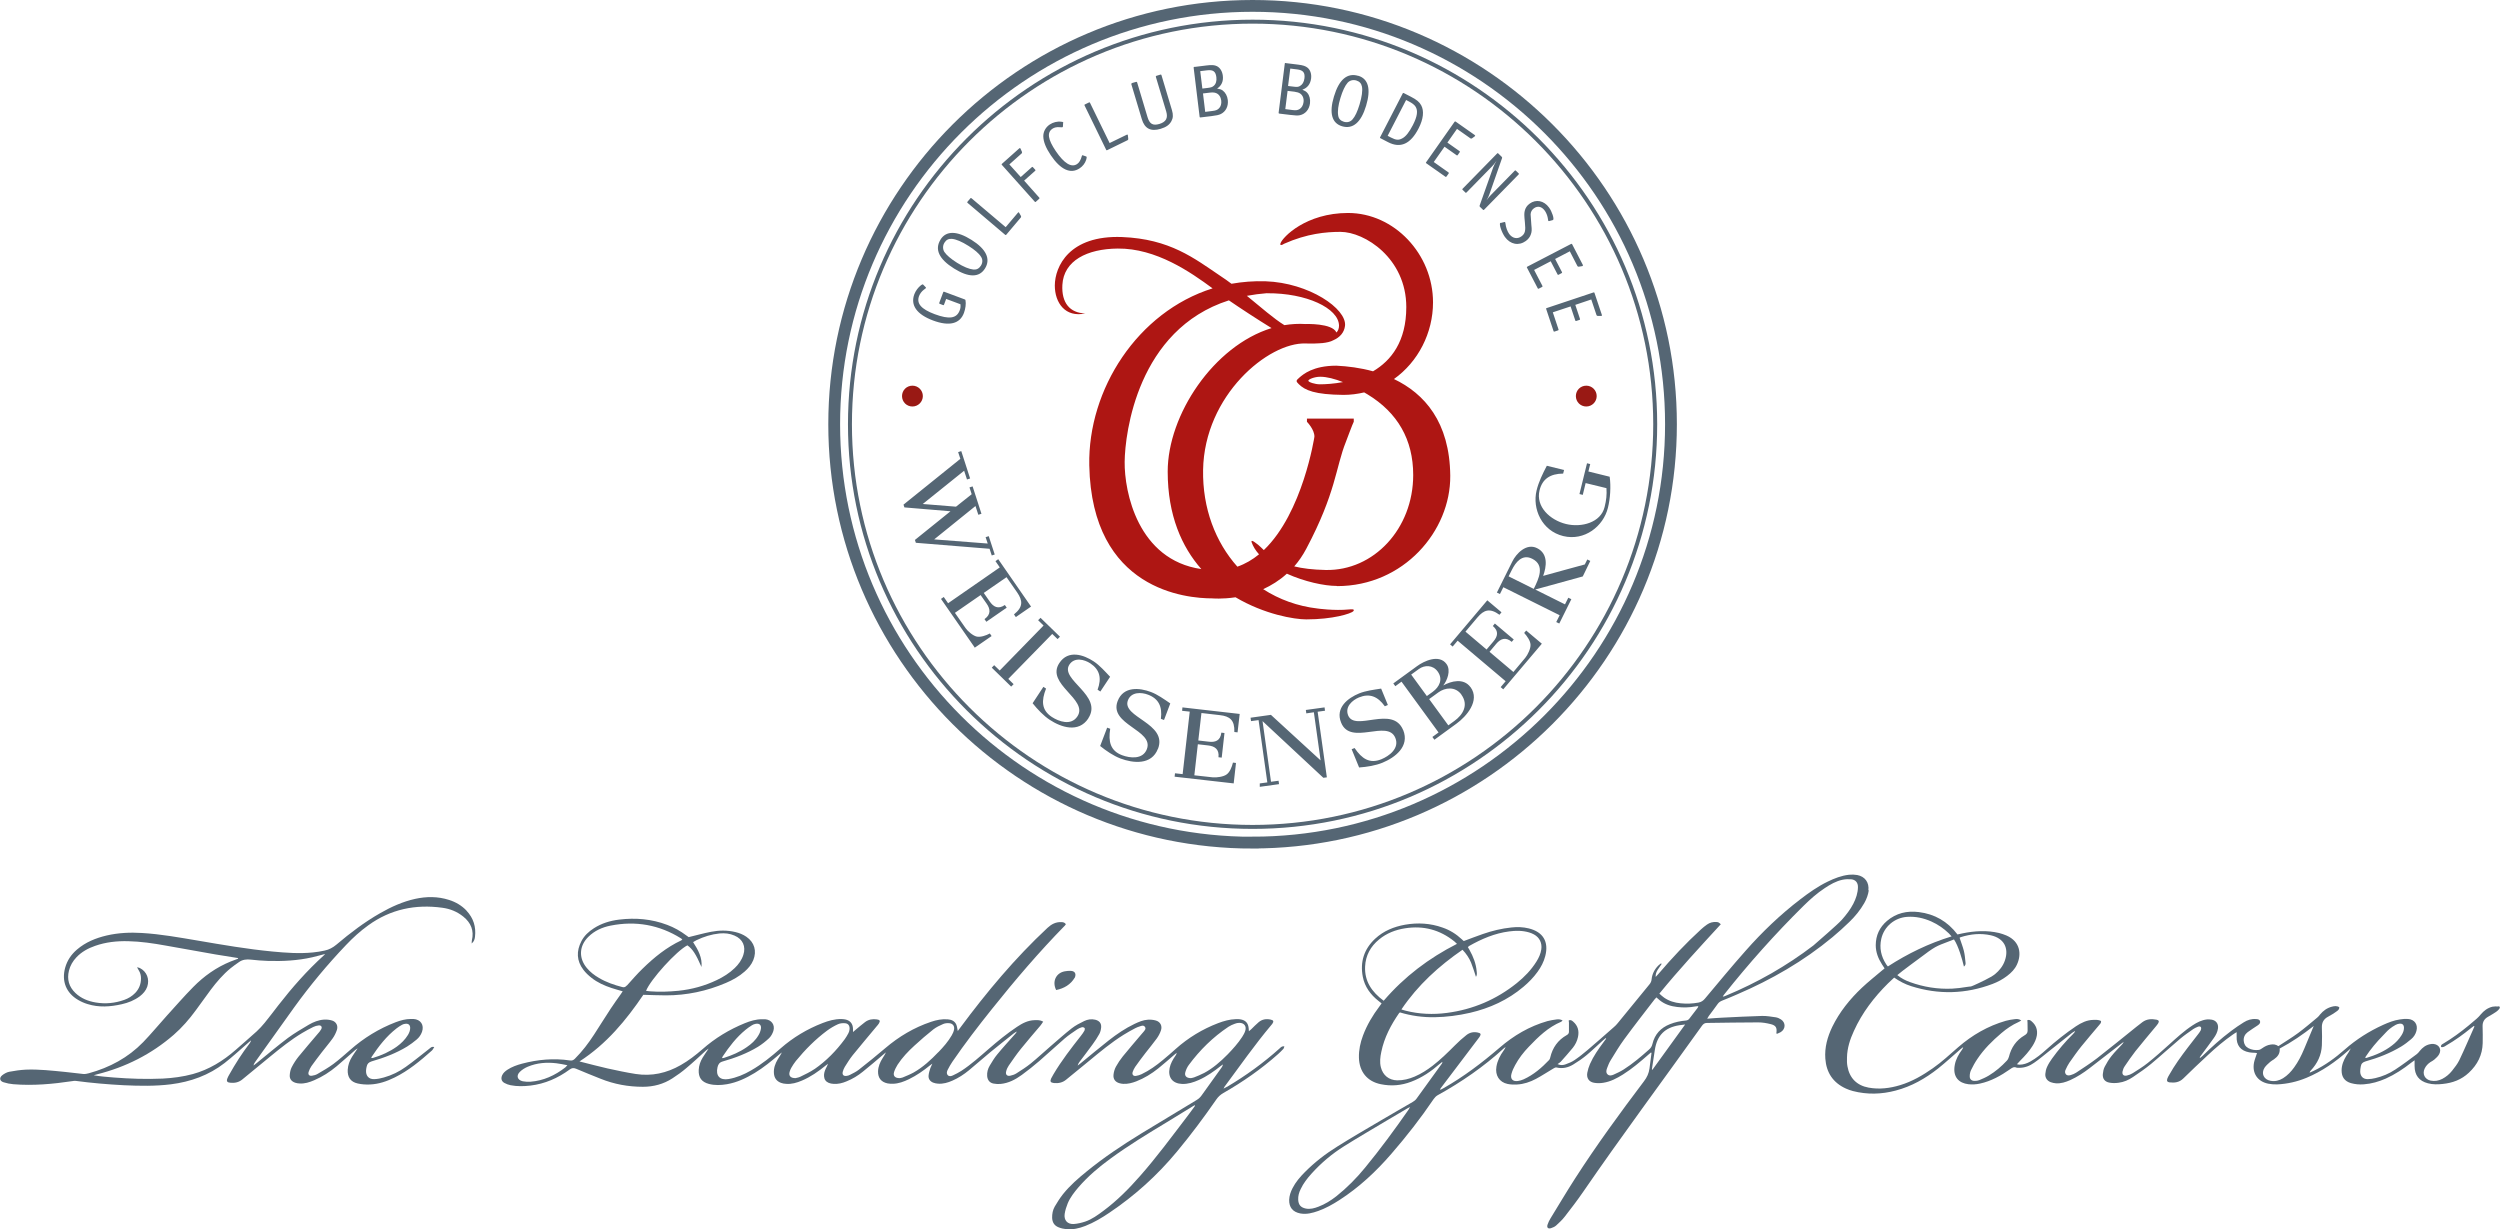 <svg xmlns="http://www.w3.org/2000/svg" id="Ebene_2" viewBox="0 0 271.28 133.36"><defs><style>.cls-1{fill:#991914;}.cls-2{fill:#556674;}.cls-3{stroke-width:.43px;}.cls-3,.cls-4{fill:none;stroke:#556674;}.cls-4{stroke-width:1.28px;}.cls-5{fill:#ae1613;}</style></defs><g id="Ebene_1-2"><g><g><path class="cls-4" d="m135.92,91.43c25.03,0,45.4-20.37,45.4-45.4S160.95.64,135.92.64s-45.4,20.36-45.4,45.4,20.36,45.4,45.4,45.4h0Z"></path><path class="cls-3" d="m135.92,89.73c24.09,0,43.69-19.6,43.69-43.69S160.01,2.35,135.92,2.35s-43.69,19.6-43.69,43.69,19.6,43.69,43.69,43.69h0Z"></path><path class="cls-1" d="m99.01,44.11c.62,0,1.13-.51,1.13-1.13s-.5-1.13-1.13-1.13-1.13.5-1.13,1.13.5,1.13,1.13,1.13h0Z"></path><path class="cls-1" d="m172.13,44.11c.62,0,1.13-.51,1.13-1.13s-.5-1.13-1.13-1.13-1.13.5-1.13,1.13.5,1.13,1.13,1.13h0Z"></path><path class="cls-2" d="m107.6,60.28l.34-.11-.65-1.99-.34.11.23.69-5.81-.45,4.48-3.62.31.95.34-.11-.96-2.97-.34.11.24.74-1.7,1.35-3.61-.29,4.49-3.61.31.95.34-.11-.96-2.97-.34.11.24.73-6.17,4.97.1.3,5,.42-3.86,3.11.1.31,8,.65.24.73h0Zm-1.84,10.01l1.84-1.27-.19-.28c-.43.23-1,.42-1.41.34-.41-.08-1-.59-1.23-.93l-1.15-1.65,2.79-1.93.65.93c.4.57.5,1.17-.23,1.68l.2.29,2.21-1.53-.2-.29c-.74.51-1.25.19-1.65-.39l-.64-.92,2.47-1.71,1.15,1.65c.62.9.67,1.58-.34,2.39l.2.29,1.65-1.14-3.56-5.14-.3.21.47.68-5.61,3.89-.47-.68-.3.21,3.69,5.32h0Zm3.97,4.21l.26-.26-.58-.57,4.77-4.88.58.56.26-.26-2.11-2.05-.26.26.59.58-4.76,4.88-.6-.58-.26.27,2.1,2.05h0Zm8.36,3.45c1.64-2.49-3.12-4.18-2.05-5.83.56-.85,1.64-.55,2.27-.14,1.04.69,1.25,1.62.79,2.86l.3.2,1.06-1.6c-.57-.6-1.13-1.24-1.78-1.67-1.09-.72-2.77-1.29-3.73.18-1.52,2.29,3.19,3.93,1.96,5.79-.68,1.03-2.01.56-2.77.06-1.14-.75-1.15-1.77-.63-3.08l-.29-.19-1.17,1.78c.54.67,1.19,1.36,1.86,1.8,1.21.8,3.13,1.46,4.19-.16h0Zm7.57,3.3c1.06-2.78-3.96-3.4-3.27-5.25.36-.95,1.48-.89,2.18-.62,1.17.44,1.57,1.31,1.4,2.62l.34.13.68-1.8c-.69-.47-1.38-.97-2.1-1.24-1.22-.46-2.98-.65-3.61.98-.99,2.57,3.96,3.14,3.17,5.22-.44,1.15-1.84.98-2.69.66-1.27-.48-1.51-1.47-1.29-2.87l-.33-.12-.76,1.99c.67.54,1.45,1.07,2.21,1.36,1.36.51,3.37.74,4.06-1.06h0Zm8.21,3.76l.25-2.22-.33-.04c-.11.47-.34,1.04-.68,1.28-.33.26-1.1.36-1.51.32l-2-.22.38-3.37,1.13.13c.69.08,1.21.4,1.11,1.28l.35.04.3-2.67-.34-.04c-.1.89-.68,1.07-1.38.98l-1.12-.13.34-2.98,2,.23c1.08.12,1.62.54,1.57,1.83l.35.04.23-2-6.21-.71-.04.37.83.09-.77,6.78-.83-.09-.04.37,6.43.73h0Zm9.91-7.88l-.05-.37-2.03.28.05.37.82-.12.73,5.22-5.39-4.94-2.21.31.05.37.82-.11.95,6.76-.82.11v.37s2.09-.29,2.09-.29l-.05-.37-.82.11-.92-6.58,6.6,6.15.38-.05-1-7.12.81-.11h0Zm8.48,2.1c-1.13-2.76-5.22.21-5.97-1.6-.38-.94.47-1.66,1.17-1.95,1.15-.47,2.04-.12,2.81.96l.33-.14-.73-1.78c-.82.13-1.66.23-2.38.52-1.21.49-2.63,1.56-1.96,3.18,1.03,2.55,5.04-.41,5.88,1.65.47,1.14-.67,1.97-1.52,2.32-1.26.51-2.11-.05-2.9-1.22l-.32.13.81,1.98c.86-.06,1.79-.21,2.54-.52,1.34-.55,2.97-1.76,2.24-3.55h0Zm7.3-4.67c-.74-1.01-2.09-.66-2.95-.18.41-.52.87-1.62.35-2.33-.79-1.09-2.43-.33-3.2.24l-2.57,1.87.22.3.67-.49,4.02,5.51-.67.49.22.3,2.4-1.75c1.06-.77,2.59-2.49,1.52-3.96h0Zm-3.56-1.7c.62.85.18,1.69-.53,2.21l-.64.46-1.7-2.33.83-.6c.63-.46,1.52-.45,2.04.26h0Zm2.57,2.51c.83,1.14.16,2.2-.75,2.86l-.66.48-2.08-2.85.99-.72c.74-.54,1.84-.68,2.51.23h0Zm8.75-5.51l-1.71-1.44-.22.26c.33.36.67.86.69,1.27.03.42-.31,1.12-.57,1.43l-1.29,1.54-2.59-2.19.73-.87c.45-.53,1-.79,1.68-.21l.22-.26-2.05-1.73-.22.27c.69.58.51,1.15.05,1.69l-.73.86-2.29-1.94,1.3-1.54c.7-.83,1.35-1.05,2.39-.29l.22-.27-1.54-1.3-4.04,4.78.28.24.54-.64,5.21,4.4-.54.64.28.24,4.18-4.94h0Zm5.25-8.99l-.33-.16-.27.54c-1.51.42-3.01.81-4.52,1.24.36-.98.58-2.4-.66-3.01-1.16-.58-2.27.6-2.69,1.46l-1.67,3.36.33.16.37-.74,6.11,3.04-.37.74.33.16,1.31-2.64-.33-.16-.36.72-3.23-1.61,5.16-1.42.82-1.69h0Zm-6.31-.24c1.43.71.7,2.2.17,3.27l-2.73-1.36.36-.71c.4-.8,1.11-1.75,2.2-1.2h0Zm6.31-10.27l-.36-.09-.82,3.34.36.09.31-1.28,2.26.55c.05.74-.02,1.32-.2,2.04-.41,1.7-2.51,2.26-4.19,1.85-1.75-.43-3.3-1.89-2.87-3.65.3-1.24,1.16-1.81,2.56-1.82l.1-.39-1.87-.46c-.45.86-.89,1.76-1.11,2.67-.49,2.01.57,4.39,2.89,4.96,2.31.56,4.36-1.06,4.85-3.07.25-1,.34-2.3.19-3.37l-2.31-.57.2-.81h0Z"></path><path class="cls-2" d="m104.22,33.03c.03.25,0,.44-.08.65-.33.88-1.13,1-2.72.41-1.47-.55-1.99-1.16-1.69-1.97.1-.26.29-.51.53-.69q.21-.15.22-.18s0-.04-.01-.06l-.27-.28s-.04-.04-.05-.05c-.04-.01-.1.01-.21.09-.32.25-.57.59-.72.97-.45,1.2.26,2.2,2.03,2.86,1.74.65,2.91.37,3.35-.82.17-.46.24-1.01.17-1.36,0-.07-.03-.09-.09-.11l-2.2-.82c-.09-.03-.11-.02-.14.07l-.41,1.1c-.03.09-.02.11.07.14l.31.12c.09.03.11.02.14-.07l.22-.59,1.56.58h0Zm-2.16-7.03c-.66,1.06-.17,2.12,1.47,3.14,1.58.99,2.73.99,3.35,0,.65-1.03.14-2.11-1.46-3.11-1.59-1-2.75-1.01-3.36-.04h0Zm.42.34c.2-.32.45-.45.82-.42.45.04,1.06.3,1.79.76.67.42,1.14.82,1.36,1.18.2.29.19.65-.01.97-.2.31-.46.45-.81.42-.47-.05-1.08-.3-1.77-.73-.68-.43-1.16-.84-1.39-1.19-.18-.3-.18-.67,0-.97h0Zm6.66-1.68l-3.7-3.13c-.07-.06-.1-.06-.16.01l-.28.33c-.06.07-.06.1.01.16l4.04,3.43c.07.06.1.06.16-.01l1.57-1.86s.04-.09.01-.15l-.19-.33s-.03-.05-.04-.06c-.03-.03-.06-.02-.12.05l-1.32,1.56h0Zm.4-6.83l1.33-1.19s.05-.09.03-.15l-.15-.34-.02-.03s0-.02-.02-.04c-.03-.03-.06-.02-.12.03l-1.85,1.65c-.07.06-.07.09,0,.16l3.53,3.95c.06.07.09.07.16,0l.32-.29c.07-.07.07-.09,0-.16l-1.62-1.82,1.18-1.05c.07-.06.07-.09,0-.16l-.21-.23c-.07-.07-.09-.07-.16,0l-1.18,1.05-1.25-1.39h0Zm5.84-4.5s0-.04-.02-.06c-.03-.04-.06-.05-.2-.06-.43-.06-.89.06-1.25.3-.45.3-.71.79-.7,1.3.02.59.28,1.24.81,2.03,1.07,1.59,2.16,2.08,3.14,1.42.33-.22.58-.54.7-.91.06-.18.07-.29.04-.34-.01-.02-.03-.04-.06-.04l-.32-.11s-.07-.02-.08-.01c-.02.01-.04.05-.05.09-.11.41-.28.71-.51.86-.62.42-1.41-.07-2.32-1.41-.86-1.28-.96-2.01-.36-2.42.21-.14.44-.19.77-.17q.31.03.33,0s.04-.05.04-.06l.02-.39h0Zm5.03,2.2l-2.12-4.35c-.04-.09-.06-.09-.15-.05l-.39.19c-.09.04-.09.06-.05.15l2.32,4.76c.04.09.06.09.15.05l2.19-1.07c.05-.03.07-.07.07-.13l-.04-.38s-.01-.06-.02-.07c-.02-.04-.05-.04-.13,0l-1.83.89h0Zm2.44-6.51c-.09.03-.1.05-.08.14l1.13,3.77c.31,1.03.97,1.37,2.04,1.05.6-.18.95-.43,1.17-.83.19-.34.21-.7.06-1.2l-1.13-3.77c-.03-.09-.05-.1-.14-.08l-.39.12c-.09.03-.1.05-.08.14l1.12,3.74c.21.71-.02,1.13-.74,1.35-.71.21-1.07,0-1.29-.74l-1.12-3.74c-.03-.09-.05-.1-.14-.08l-.42.12h0Zm6.78-1.77c-.1.01-.11.03-.1.13l.64,5.26c.01.1.03.11.12.1l1.16-.14c.57-.07.79-.12,1.03-.23.54-.27.83-.85.75-1.52-.05-.44-.26-.81-.55-1.03-.17-.12-.31-.16-.61-.21.48-.31.7-.8.62-1.4-.06-.48-.3-.86-.64-1.03-.27-.13-.55-.15-1.11-.08l-1.3.16h0Zm.61.47l.74-.09c.66-.08.93.12,1.01.74.05.42-.05.74-.28.94-.16.14-.28.18-.66.23l-.58.07-.23-1.89h0Zm.3,2.42l.75-.09c.28-.03.5-.02.67.05.31.12.51.42.56.81.04.35-.05.66-.25.85-.17.17-.34.24-.71.28l-.78.1-.24-1.99h0Zm8.99-3.3c-.1-.01-.11,0-.12.1l-.66,5.26c-.01.1,0,.11.1.13l1.16.14c.57.07.8.08,1.05.03.59-.13,1.01-.62,1.09-1.29.05-.44-.05-.85-.29-1.13-.13-.15-.26-.23-.54-.35.54-.18.87-.6.95-1.21.06-.48-.08-.91-.37-1.16-.23-.19-.49-.28-1.06-.35l-1.3-.16h0Zm.48.6l.74.09c.66.08.87.35.8.96-.05.42-.23.7-.5.85-.19.1-.31.11-.7.06l-.58-.07.24-1.89h0Zm-.3,2.42l.75.09c.28.04.49.1.64.21.27.2.4.53.35.92-.04.35-.21.62-.44.76-.2.12-.39.15-.76.1l-.78-.1.25-1.99h0Zm7.68-1.63c-1.2-.36-2.09.4-2.64,2.24-.54,1.79-.23,2.9.88,3.23,1.17.35,2.07-.42,2.61-2.23.54-1.8.25-2.92-.85-3.25h0Zm-.22.5c.36.11.55.32.62.67.08.44-.01,1.1-.26,1.93-.23.76-.48,1.31-.77,1.63-.23.27-.58.36-.94.25-.36-.11-.56-.33-.61-.67-.08-.46,0-1.12.24-1.9.23-.77.5-1.34.78-1.66.24-.26.59-.35.94-.25h0Zm2.6,6.13c-.04.09-.04.11.05.15l.81.42c1.34.69,2.44.2,3.31-1.51.51-.99.61-1.88.28-2.49-.19-.36-.5-.62-1.13-.94l-.74-.38c-.09-.04-.11-.04-.15.05l-2.43,4.71h0Zm.8-.11l2.01-3.9.29.15c.37.19.59.36.72.55.3.44.21,1.08-.28,2.03-.4.77-.76,1.23-1.14,1.43-.4.22-.68.2-1.24-.09l-.36-.19h0Zm7.54-.76l1.46,1.03s.1.03.15,0l.3-.22s.05-.04.05-.05c.02-.03,0-.06-.06-.11l-2.03-1.43c-.08-.05-.1-.05-.16.03l-3.05,4.34c-.06.08-.06.1.03.16l2.02,1.42c.08.06.1.05.16-.03l.2-.28c.06-.08.05-.1-.03-.16l-1.57-1.11,1.17-1.66,1.29.91c.08.06.1.05.16-.03l.18-.26c.06-.08.05-.1-.03-.16l-1.29-.91,1.04-1.48h0Zm4.88,3.17c.02-.06.01-.1-.03-.14l-.36-.35c-.07-.07-.09-.07-.16,0l-3.71,3.79c-.07.07-.07.09,0,.16l.26.25c.07.07.09.07.16,0l2.74-2.8c.18-.18.25-.27.5-.62-.19.32-.27.48-.36.71l-1.47,4.14c-.02.06-.01.1.03.14l.31.3c.07.07.09.07.16,0l3.71-3.79c.07-.07.07-.09,0-.16l-.26-.25c-.07-.07-.09-.07-.16,0l-2.59,2.64c-.15.16-.27.3-.45.54.15-.24.24-.43.31-.64l1.37-3.92h0Zm-.13,7.01s-.05.01-.06.02c-.16.11.15,1.03.5,1.52.59.82,1.51.99,2.27.44.26-.19.46-.44.55-.73.1-.28.11-.48.05-1.02q-.08-.92-.08-1.14c.01-.27.14-.5.36-.66.4-.29.84-.2,1.17.25.15.21.27.49.32.74q.06.35.07.38s.04.03.08.02l.38-.1s.05-.02.06-.03c.14-.1-.12-.91-.44-1.34-.55-.76-1.42-.93-2.11-.42-.27.19-.46.47-.53.79-.06.28-.06.46.02,1.24.1.92.02,1.23-.38,1.52-.44.32-.96.22-1.32-.26-.2-.28-.36-.7-.41-1.14-.02-.12-.02-.12-.04-.14-.01-.02-.04-.03-.07-.02l-.4.1h0Zm7.49,3.11l.82,1.59c.03.05.07.07.14.07l.37-.06q.06-.01.07-.02s.03-.05,0-.13l-1.14-2.2c-.04-.08-.07-.09-.15-.05l-4.7,2.44c-.09.05-.1.06-.05.15l1.14,2.19c.04.09.07.09.15.05l.31-.16c.08-.04.09-.07.05-.15l-.89-1.71,1.8-.94.73,1.4c.04.09.07.09.15.05l.28-.15c.09-.04.09-.07.05-.15l-.73-1.4,1.61-.84h0Zm2.32,5.21l.57,1.7c.02.05.06.08.12.09h.37q.06,0,.07,0s.04-.05.02-.12l-.79-2.35c-.03-.09-.05-.1-.14-.07l-5.03,1.68c-.1.03-.1.04-.07.14l.78,2.34c.03.09.05.1.14.07l.33-.11c.09-.03.1-.05.07-.14l-.61-1.83,1.93-.64.5,1.5c.03.09.05.1.14.07l.3-.1c.09-.03.1-.05.07-.14l-.5-1.5,1.72-.58h0Z"></path><path class="cls-5" d="m145.09,63.6c7.23,0,12.33-5.99,12.28-11.97-.05-5.85-2.82-8.93-6.11-10.5,2.62-1.86,4.24-5,4.24-8.32,0-5.24-4.21-9.7-9.22-9.7-4.57,0-7.1,2.62-7.33,3.29-.09.27.15.22.39.05,2.49-1.11,4.56-1.29,6.12-1.29,2.62,0,7.14,2.86,7.14,8.16,0,3.73-1.64,5.81-3.61,6.97-1.37-.38-2.74-.55-3.98-.61-2.55,0-3.61.95-4.01,1.29-.41.34-.37.41-.07.71.67.67,1.74,1.14,4.85,1.17.78,0,1.54-.1,2.25-.27.12.07.24.14.36.21,3.25,1.97,4.96,4.9,4.96,8.75,0,5.84-4.29,10.41-9.49,10.31-1.42-.03-2.53-.17-3.42-.39.48-.55.92-1.18,1.31-1.92,3.23-6.09,3.18-8.81,4.29-11.58,0,0,.78-2.09.86-2.2v-.34h-5.08v.35s.83.84.81,1.62c0,0-1.25,8.25-5.49,12.3-.22-.21-.42-.41-.61-.57-.66-.53-.76-.49-.72-.3.16.47.44.92.81,1.33-.71.58-1.49,1.04-2.35,1.34-2.38-2.67-3.79-6.33-3.72-10.5.14-8.12,7.1-13.86,11.12-13.72.12,0,.79.03,1.51-.02,0,0,.02,0,.02,0,.07,0,.13-.01.2-.02.03,0,.05,0,.08,0,.46-.05.9-.14,1.2-.31.71-.31,1.18-.83,1.27-1.56.22-1.85-3.91-4.68-8.63-4.84-1.27-.04-2.5.06-3.69.27-.38-.29-.78-.57-1.19-.84-2.86-1.93-5.49-4.02-10.68-4.23-5.74-.22-7.29,3.2-7.3,5.26,0,1.89,1.15,3.5,3.3,3.03-1.68-.05-2.58-1.16-2.48-3.09.14-2.64,2.68-3.92,6.01-3.95,4.16-.04,7.88,2.54,10.29,4.32-8.13,2.55-13.54,10.95-13.38,19.2.27,13.6,10.59,14.44,13.35,14.44,0,0,1.05.1,2.52-.12,3.14,1.86,6.37,2.4,7.68,2.4,2.87,0,4.86-.62,5.1-.89.24-.27-.3-.2-.45-.19-1.62.16-3.43-.1-3.43-.1-2.16-.25-4.16-.98-5.9-2.1.87-.4,1.76-.94,2.57-1.68,1.9.86,4.05,1.33,5.42,1.33m-1.84-21.88c-.52,0-1.25-.23-1.25-.39,0-.15.66-.43,1.29-.43.72,0,1.58.23,2.47.58-1.01.19-1.91.24-2.5.24m-5.73-9.88c4.25-.03,7.75,1.61,7.8,3.5,0,.33-.1.58-.28.76-.45-1.04-3.36-.92-3.36-.92-.77-.05-1.54,0-2.29.12-1.14-.7-2.5-1.9-4.07-3.18.7-.13,1.43-.23,2.2-.29m-15.46,18.3c.03-3.11,1.4-14.35,11.31-17.52,1.16.8,3.1,2.07,4.63,3.01-6.28,1.93-11.27,9.41-11.27,15.57,0,4.77,1.54,8.18,3.65,10.58-6.9-1-8.36-8.4-8.32-11.64"></path></g><path class="cls-2" d="m133.16,117.92c-.1.06-.21.12-.39.21.06-.11.08-.16.1-.2,1.67-2.25,3.28-4.56,5.09-6.71.03-.04.07-.08.1-.12.18-.27.14-.39-.17-.46-.48-.11-.93-.04-1.31.28-.29.24-.54.51-.81.77-.07.06-.14.12-.25.21,0-.13-.01-.21-.02-.28-.04-.59-.33-.92-.91-1.01-.16-.03-.33-.03-.5-.02-.66.02-1.29.2-1.9.43-1.7.65-3.24,1.58-4.61,2.8-.46.41-.92.82-1.4,1.21-.71.59-1.46,1.13-2.3,1.53-.19.09-.41.16-.62.19-.29.04-.44-.15-.35-.43.06-.19.16-.38.27-.55.36-.51.74-1.02,1.12-1.51.41-.53.84-1.04,1.23-1.58.19-.27.35-.57.45-.88.16-.48-.07-.92-.55-1.06-.27-.08-.58-.11-.87-.09-.52.03-.99.24-1.46.46-1,.48-1.91,1.1-2.78,1.78-1.04.82-2.05,1.66-3.07,2.5-.1.08-.21.16-.31.24.04-.16.11-.28.19-.39.48-.64.96-1.26,1.43-1.91.26-.36.52-.74.73-1.13.12-.22.18-.48.2-.73.03-.45-.21-.71-.65-.82-.42-.1-.83-.03-1.2.15-.47.23-.94.47-1.35.79-.79.62-1.53,1.29-2.29,1.94-.72.62-1.41,1.27-2.15,1.87-.48.39-1.02.73-1.55,1.07-.2.13-.44.21-.68.26-.34.07-.53-.13-.44-.47.05-.22.15-.44.28-.63.43-.62.86-1.25,1.33-1.83.68-.85,1.4-1.67,2.1-2.5.11-.13.2-.28.31-.44-.33-.19-.64-.17-.94-.16-.72.02-1.33.34-1.91.73-1.08.72-2.08,1.54-3.06,2.39-.96.83-1.9,1.68-2.97,2.38-.29.19-.6.34-.91.49-.19.09-.41.15-.57-.03-.16-.18-.09-.4,0-.58.15-.3.32-.59.5-.86,1.35-1.97,2.8-3.86,4.29-5.72,2.51-3.14,5.11-6.19,7.92-9.06.04-.04.07-.1.11-.15-.12-.19-.29-.22-.47-.23-.61-.03-1.09.22-1.52.62-3.53,3.29-6.61,6.98-9.48,10.85-.08.11-.16.22-.26.35-.06-.26-.07-.49-.16-.7-.17-.39-.53-.54-.93-.57-.63-.05-1.23.07-1.81.27-1.85.62-3.49,1.6-4.97,2.86-.93.8-1.9,1.57-2.86,2.33-.29.23-.63.39-.96.56-.12.07-.27.11-.4.12-.31.04-.47-.14-.39-.45.05-.18.12-.37.22-.53.27-.43.54-.87.86-1.27.85-1.05,1.72-2.07,2.58-3.11.09-.11.19-.21.26-.33.17-.27.11-.4-.21-.44-.46-.07-.9,0-1.28.28-.36.26-.69.57-1.04.85-.08.07-.16.14-.28.24,0-.16,0-.25,0-.34-.01-.56-.3-.92-.85-1.03-.14-.03-.28-.03-.42-.04-.71-.01-1.37.18-2.02.43-1.68.65-3.2,1.56-4.55,2.74-1.01.89-2.06,1.74-3.23,2.41-.76.44-1.56.78-2.43.93-.95.16-1.42-.35-1.2-1.29.08-.32.21-.52.57-.62,1.33-.38,2.63-.87,3.82-1.59.43-.27.84-.59,1.21-.94.21-.2.37-.5.46-.78.2-.66-.2-1.21-.89-1.27-.12-.01-.23-.01-.35,0-.65,0-1.27.19-1.86.43-1.69.69-3.23,1.62-4.6,2.83-.74.64-1.51,1.24-2.36,1.72-1.52.87-3.15,1.23-4.88.96-1.02-.16-2.04-.38-3.05-.6-.99-.22-1.96-.49-3.05-.76,2.95-1.9,5.07-4.49,6.93-7.23.86.02,1.65.06,2.45.06,2.26,0,4.43-.46,6.51-1.35.73-.31,1.43-.7,2.03-1.23.4-.35.74-.75.94-1.24.4-.99.13-1.93-.75-2.54-.36-.25-.77-.41-1.19-.51-.88-.21-1.76-.2-2.63-.03-.8.15-1.59.38-2.44.58-.05-.03-.15-.11-.25-.18-.64-.48-1.33-.87-2.08-1.15-1.69-.64-3.44-.79-5.22-.57-.98.12-1.9.4-2.74.94-.56.36-1.04.8-1.35,1.4-.56,1.08-.53,2.13.22,3.11.24.32.55.61.87.86.65.52,1.4.85,2.18,1.11.39.13.78.23,1.21.36-.07.11-.13.21-.2.3-.37.53-.75,1.04-1.1,1.58-.61.93-1.2,1.88-1.81,2.82-.61.94-1.28,1.82-2.08,2.62-.16.16-.32.22-.55.18-1.75-.26-3.48-.1-5.18.35-.56.15-1.1.34-1.59.66-.24.16-.45.34-.57.6-.15.34-.08.65.24.83.21.12.44.2.68.25.71.14,1.43.12,2.14.04,1.58-.19,2.99-.81,4.26-1.74.24-.18.44-.2.7-.09.89.37,1.77.74,2.67,1.09,1.47.59,3,.87,4.58.87,1.16,0,2.24-.29,3.21-.92.53-.34,1.04-.71,1.52-1.12.73-.61,1.42-1.26,2.12-1.9.07-.06.15-.11.29-.21-.25.38-.46.67-.65.98-.25.41-.41.86-.43,1.34-.04.82.31,1.31,1.11,1.52.65.17,1.3.14,1.95.03,1.09-.19,2.07-.65,3.01-1.22.96-.58,1.82-1.29,2.67-2.01.09-.08.19-.15.28-.22-.13.28-.3.51-.45.76-.27.46-.45.95-.41,1.49.03.51.28.87.76,1.05.18.07.37.1.56.11.6.05,1.17-.12,1.71-.35.95-.4,1.79-.99,2.59-1.64.08-.07.17-.12.25-.19-.06.19-.15.34-.23.5-.13.27-.22.55-.2.85.02.34.19.59.5.72.16.07.35.1.52.11.5.04.97-.08,1.42-.27.65-.26,1.24-.62,1.78-1.06.75-.6,1.48-1.23,2.21-1.85.09-.08.19-.16.28-.24-.09.23-.23.42-.35.62-.28.44-.48.91-.5,1.43-.02.72.33,1.17,1.03,1.32.19.04.38.04.57.04.63-.01,1.2-.23,1.76-.5.82-.4,1.57-.92,2.28-1.5.08-.07.17-.12.25-.18-.06.18-.16.32-.21.47-.09.28-.18.56-.2.85-.02.35.18.61.51.74.16.06.35.1.52.11.55.04,1.07-.11,1.56-.33.65-.28,1.24-.67,1.79-1.12.77-.64,1.52-1.3,2.29-1.94.85-.7,1.72-1.38,2.58-2.07.1-.08.22-.14.33-.2-.08.17-.2.29-.31.41-.61.69-1.24,1.37-1.82,2.08-.31.37-.56.8-.81,1.21-.21.35-.31.73-.28,1.14.04.43.27.73.69.81.25.05.51.06.76.04.87-.08,1.62-.48,2.31-.98.65-.47,1.28-.98,1.9-1.51.93-.8,1.83-1.65,2.76-2.45.42-.36.88-.66,1.33-.97.16-.11.34-.19.52-.24.09-.03.23.01.3.08.04.04.03.2-.01.28-.11.2-.25.39-.39.57-1.05,1.34-2.1,2.69-2.97,4.16-.09.15-.18.31-.26.47-.14.31-.06.45.29.49.5.05.96-.04,1.36-.38.82-.68,1.65-1.35,2.47-2.02,1.21-1,2.41-2,3.74-2.83.41-.26.84-.49,1.27-.72.16-.08.33-.15.5-.2.19-.07.42-.15.56.07.13.2-.03.36-.15.51-.08.1-.17.19-.25.29-.67.79-1.35,1.58-2.01,2.39-.28.35-.53.72-.75,1.12-.14.26-.23.57-.26.87-.05.47.19.79.64.92.13.04.27.06.41.07.5.03.97-.1,1.42-.27.87-.34,1.65-.82,2.38-1.4.59-.47,1.15-.98,1.73-1.47.09-.08.19-.16.28-.23-.02.14-.08.24-.15.34-.28.4-.52.83-.62,1.31-.21,1.02.32,1.69,1.35,1.73.65.02,1.24-.17,1.82-.43.87-.39,1.65-.94,2.39-1.53.07-.06.15-.11.23-.16-.03.14-.09.25-.16.35-.71,1-1.43,2-2.15,3-.15.22-.33.38-.56.52-2.01,1.21-4.02,2.42-6.02,3.64-2.03,1.25-4.02,2.57-5.87,4.08-.94.76-1.85,1.55-2.61,2.5-.33.42-.62.88-.89,1.34-.21.37-.29.79-.28,1.22.02.49.24.84.68,1.02.27.11.56.18.85.21.72.07,1.4-.09,2.07-.35.94-.37,1.79-.88,2.62-1.44,2.75-1.85,5.19-4.05,7.31-6.61,1.52-1.83,2.94-3.73,4.29-5.68.2-.29.44-.51.75-.69,2.12-1.21,4.12-2.6,5.95-4.23.2-.18.39-.37.58-.57.05-.06.07-.16.1-.27-.27-.04-.39.11-.52.23-1.76,1.58-3.67,2.96-5.71,4.17h0Zm-3.48,2.07c-.3.41-.6.83-.91,1.23-1.65,2.16-3.26,4.35-5.06,6.39-1.21,1.38-2.5,2.68-3.98,3.78-.62.46-1.24.92-1.98,1.17-.4.13-.82.23-1.23.26-.69.04-1.09-.41-.99-1.1.06-.39.18-.77.33-1.14.27-.65.71-1.21,1.17-1.75,1.03-1.19,2.22-2.2,3.49-3.12,1.95-1.43,4.03-2.69,6.1-3.94.94-.57,1.88-1.15,2.82-1.73.06-.04.13-.07.19-.11.02.02.03.04.05.06h0Zm-68.11-4.4c-.11.12-.17.19-.23.24-1.12.87-2.36,1.44-3.78,1.55-.28.02-.57,0-.84-.05-.58-.13-.73-.61-.31-1.02.24-.24.55-.43.86-.56,1-.42,2.06-.5,3.13-.37.37.04.74.13,1.17.21h0Zm8.53-8.06c.47-1.23,3.34-4.38,4.49-4.95.57.4.93.97,1.53,2.35.1-1.01-.36-1.85-.91-2.7.13-.08.25-.15.37-.21.79-.38,1.62-.64,2.5-.73.56-.05,1.1,0,1.62.23.9.38,1.26,1.18.96,2.1-.18.56-.52,1.03-.94,1.43-.57.55-1.23.96-1.94,1.3-1.32.63-2.71,1.01-4.16,1.16-1.02.1-2.05.14-3.07.06-.15-.01-.3-.03-.46-.05h0Zm-2.08-.6c-.14.16-.27.24-.49.18-.88-.23-1.74-.52-2.53-.99-.5-.29-.96-.64-1.33-1.09-.9-1.09-.82-2.4.18-3.38.67-.66,1.5-1.03,2.41-1.21,2.72-.54,5.27-.09,7.63,1.38.04.03.08.06.15.12-.06.05-.08.08-.11.1-1.6.75-2.95,1.85-4.2,3.07-.6.58-1.14,1.21-1.7,1.83h0Zm10.32,7.89c.04-.09.06-.14.08-.18.71-1.07,1.49-2.08,2.49-2.9.22-.18.45-.34.69-.49.12-.07.25-.13.39-.15.4-.08.64.12.58.52-.04.26-.14.52-.28.74-.31.53-.76.93-1.26,1.27-.76.53-1.61.89-2.49,1.17-.05.01-.1.01-.21.02h0Zm10.05,1.18c-.48.33-1.02.58-1.55.84-.19.09-.41.12-.52.15-.54,0-.75-.25-.64-.67.04-.16.11-.32.19-.46.15-.25.31-.51.49-.73.5-.61,1.03-1.2,1.59-1.75.56-.55,1.16-1.07,1.79-1.54.37-.27.77-.51,1.19-.7.22-.1.5-.13.74-.11.37.02.54.26.52.63-.01.15-.05.31-.12.44-.12.23-.25.45-.4.66-.93,1.26-2.01,2.37-3.3,3.26h0Zm13.44-1.84c-.81.85-1.67,1.64-2.69,2.22-.38.21-.79.37-1.19.54-.13.05-.27.06-.34.07-.5,0-.72-.25-.59-.67.09-.28.23-.54.38-.79.51-.78,1.15-1.45,1.83-2.07.66-.61,1.34-1.19,2.04-1.75.32-.25.7-.43,1.07-.59.2-.09.45-.11.67-.09.37.03.58.3.52.67-.04.22-.13.44-.25.64-.39.68-.91,1.27-1.45,1.83h0Zm28.79,2.29c-.34.18-.7.32-1.05.46-.13.05-.27.06-.34.08-.5,0-.73-.26-.6-.67.08-.27.2-.53.37-.76,1.2-1.62,2.62-3.02,4.3-4.14.21-.14.45-.24.69-.33.15-.06.32-.1.49-.1.53,0,.81.37.64.88-.07.23-.2.44-.33.65-.45.69-1,1.3-1.57,1.89-.78.79-1.61,1.52-2.59,2.04h0Z"></path><path class="cls-2" d="m202.74,96.63c.11-.86-.36-1.52-1.21-1.68-.28-.05-.59-.06-.88-.03-.83.09-1.59.39-2.33.75-1.07.52-2.03,1.2-2.97,1.92-2.17,1.66-4.13,3.54-5.93,5.58-1.51,1.7-2.95,3.45-4.41,5.19-.19.23-.4.37-.69.43-.65.12-1.3.15-1.95.08-.65-.06-1.26-.24-1.8-.62-.17-.12-.33-.27-.51-.43,2.14-2.62,4.41-5.07,6.67-7.53-.26-.22-.26-.22-.47-.24-.37-.03-.72.06-1.02.27-.23.16-.45.34-.66.53-1.64,1.5-3.16,3.12-4.6,4.81-.1.12-.21.23-.32.35-.02-.31.08-.55.22-.78.14-.22.29-.42.43-.63-.02-.02-.05-.04-.07-.06-.09.07-.2.14-.29.23-.41.41-.67.91-.73,1.49-.02.21-.09.38-.23.55-1.16,1.41-2.31,2.82-3.46,4.23-.12.15-.26.29-.4.41-.95.84-1.91,1.68-2.87,2.5-.45.38-.91.75-1.4,1.08-.29.2-.63.34-.97.46-.24.09-.52.14-.88-.02.15-.11.27-.17.35-.26.44-.5.89-.99,1.31-1.51.27-.34.47-.74.56-1.17.14-.65,0-1.22-.52-1.67-.13-.11-.28-.24-.49-.12.01.08.03.16.03.23,0,.33.01.66,0,.99,0,.15-.08.28-.24.36-.96.54-1.54,1.36-1.79,2.43-.02.1-.06.2-.12.27-.81.85-1.69,1.61-2.77,2.1-.2.09-.41.15-.62.18-.56.08-.85-.23-.7-.77.09-.33.23-.65.4-.95.4-.74.91-1.4,1.49-2,1.03-1.08,2.1-2.12,3.51-2.71.05-.02.08-.08.15-.14-.23-.13-.45-.14-.66-.11-.33.05-.66.09-.98.18-1.96.56-3.67,1.57-5.2,2.89-1.91,1.64-3.91,3.16-6.1,4.4-.11.06-.23.12-.34.18,0-.1.02-.14.05-.18,1.37-1.81,2.74-3.62,4.11-5.43.04-.05.08-.1.11-.15.19-.29.14-.4-.2-.47-.46-.1-.88,0-1.23.28-.43.34-.85.71-1.23,1.1-.78.78-1.56,1.55-2.44,2.23-.6.46-1.24.87-1.94,1.17-.61.26-1.24.42-1.9.41-.9-.02-1.55-.55-1.77-1.42-.14-.56-.07-1.12.05-1.68.32-1.55,1.04-2.91,1.93-4.2.02-.03.06-.04.1-.07,1.22.37,2.47.54,3.75.52,1.3-.02,2.58-.19,3.85-.48,2.14-.5,4.1-1.39,5.79-2.82.57-.48,1.09-1.01,1.53-1.62.38-.52.68-1.09.84-1.72.4-1.56-.24-2.62-1.8-3-.62-.15-1.24-.17-1.87-.1-1.06.11-2.1.36-3.1.71-.69.24-1.37.5-2.06.76-.01,0-.04-.01-.06-.03-.06-.05-.11-.1-.17-.16-.61-.57-1.3-1-2.09-1.27-1.32-.47-2.68-.55-4.06-.31-1.22.22-2.34.67-3.26,1.53-1.2,1.12-1.64,2.52-1.33,4.12.21,1.09.84,1.94,1.7,2.62.11.09.22.17.34.27-.08.12-.15.22-.23.32-.74.98-1.36,2.02-1.79,3.17-.29.77-.46,1.57-.44,2.4.04,1.52.89,2.58,2.38,2.88,1.12.23,2.22.14,3.29-.27,1.17-.44,2.18-1.13,3.11-1.95.09-.07.18-.14.27-.21,0,.09-.01.14-.04.18-.92,1.28-1.84,2.56-2.77,3.83-.1.14-.25.25-.4.34-1.16.68-2.33,1.34-3.49,2.03-1.56.92-3.12,1.82-4.65,2.78-1.29.8-2.49,1.72-3.56,2.8-.53.53-1.01,1.09-1.35,1.76-.2.39-.34.8-.36,1.25-.02.82.39,1.32,1.2,1.48.69.13,1.33-.05,1.96-.27.81-.29,1.56-.71,2.29-1.18,2.14-1.38,3.98-3.1,5.64-5.02,1.64-1.89,3.18-3.86,4.58-5.93.11-.16.26-.32.43-.42,2.59-1.43,5.01-3.1,7.2-5.1.05-.05.12-.08.19-.13-.06.15-.14.26-.22.38-.38.52-.67,1.09-.78,1.74-.16.94.31,1.69,1.21,1.88.33.07.69.08,1.03.06.73-.04,1.41-.27,2.05-.61.64-.34,1.25-.75,1.88-1.12.1-.06.24-.14.34-.12.65.16,1.26.02,1.81-.31.51-.31,1.01-.65,1.48-1.04.6-.5,1.16-1.05,1.74-1.57.1-.09.21-.17.31-.26.02.02.04.04.06.05-.09.13-.19.26-.28.38-.56.75-1.1,1.52-1.48,2.38-.13.3-.23.63-.29.95-.1.56.17.98.72,1.08.33.06.69.06,1.03,0,.77-.12,1.45-.48,2.11-.89.99-.62,1.88-1.38,2.76-2.15.09-.08.19-.16.28-.24.02.01.05.02.07.03-.07.57-.14,1.13-.22,1.7-.07.52-.27.96-.6,1.39-2.6,3.44-5.14,6.92-7.47,10.54-.92,1.43-1.79,2.9-2.68,4.35-.13.21-.23.43-.31.66-.11.32.05.49.37.39.2-.06.42-.16.57-.3.33-.3.66-.61.93-.96.68-.87,1.35-1.75,1.97-2.65,4.19-6.1,8.61-12.03,12.91-18.05.14-.19.28-.31.53-.31,1.86-.02,3.72-.06,5.58-.06.46,0,.92.08,1.36.19.56.14.69.39.61.96,0,.02.02.04.04.1.15-.07.31-.12.44-.2.53-.34.55-1.02.02-1.37-.17-.11-.37-.2-.56-.23-.49-.07-.99-.16-1.49-.15-1.46.04-2.92.12-4.38.19-.51.02-1.01.07-1.58.11.08-.13.12-.22.18-.3.32-.43.65-.86.96-1.3.12-.17.28-.28.48-.36.55-.21,1.09-.45,1.63-.68,3.73-1.6,7.22-3.61,10.35-6.21.63-.52,1.24-1.08,1.83-1.65.63-.61,1.18-1.28,1.62-2.05.25-.44.42-.91.49-1.41h0Zm-49.73,23.49c-.08.15-.12.23-.17.3-1.49,2.14-3.04,4.25-4.7,6.27-.93,1.14-1.97,2.19-3.12,3.11-.6.47-1.24.87-1.95,1.14-.44.17-.9.3-1.39.2-.54-.12-.78-.4-.81-.96-.02-.41.09-.79.27-1.15.29-.62.71-1.16,1.16-1.66,1.05-1.17,2.25-2.18,3.58-3.01,1.56-.98,3.16-1.9,4.74-2.85.7-.42,1.41-.83,2.12-1.25.06-.04.13-.07.27-.14h0Zm-.93-10.6c1.78-2.63,4.05-4.69,6.62-6.46.41.43.72.89.93,1.4.2.49.35,1,.53,1.54.13-.2.1-.39.08-.57-.07-.85-.37-1.62-.78-2.35-.06-.1-.11-.2-.18-.31.05-.04.09-.09.14-.12,1.36-.77,2.78-1.38,4.34-1.58.73-.1,1.46-.1,2.17.11.18.05.36.13.53.22.6.33.89.93.79,1.62-.07.48-.27.91-.52,1.31-.57.92-1.31,1.68-2.14,2.35-2.22,1.78-4.75,2.86-7.57,3.23-1.51.2-3.02.14-4.5-.24-.07-.02-.15-.04-.22-.06-.05-.01-.1-.03-.22-.07h0Zm-1.94-.93c-1.28-.95-2.08-2.1-2.01-3.7.05-1.21.59-2.19,1.52-2.95.82-.68,1.79-1.05,2.83-1.21,1.98-.31,3.76.16,5.33,1.42.09.07.17.15.29.27-3.05,1.55-5.71,3.56-7.95,6.17h0Zm29.11,7.47c.01-.07.02-.15.03-.23.1-.63.19-1.27.29-1.9.24-1.58,1.08-2.43,2.66-2.68.17-.03.35-.05.63-.08-1.22,1.68-2.39,3.3-3.55,4.91-.02,0-.04-.01-.06-.02h0Zm5.05-6.85c-.03.05-.05.11-.09.16-.3.39-.6.77-.89,1.16-.1.13-.21.19-.38.21-.59.05-1.17.17-1.72.39-1,.39-1.66,1.09-1.91,2.15-.06.25-.17.44-.37.61-.87.77-1.76,1.53-2.75,2.16-.34.22-.72.39-1.09.56-.22.1-.49.16-.68-.05-.18-.19-.11-.44-.03-.66.11-.3.23-.6.4-.87.47-.76.93-1.54,1.46-2.26,1.07-1.46,2.18-2.88,3.28-4.31.05-.07.12-.13.21-.23.14.12.25.23.37.32.55.44,1.19.64,1.88.72.67.08,1.33.06,1.99-.06.08-.01.15-.02.23-.03.02,0,.04.02.09.04h0Zm17.31-12.95c-.01.64-.21,1.23-.5,1.8-.33.64-.77,1.21-1.25,1.75-.46.52-2.56,2.32-3.08,2.78-.52.46.55-.42,0,0-1.46,1.12-2.98,2.12-4.56,3.03-1.58.9-3.22,1.71-4.91,2.41-.08.04-.17.07-.25.1h0s-.05,0-.12,0c.06-.09.09-.14.13-.19,2.69-3.39,5.56-6.61,8.64-9.65.71-.7,1.46-1.37,2.3-1.92.6-.4,1.22-.76,1.94-.91.3-.06.61-.07.91-.05.49.04.76.37.75.86h0Z"></path><path class="cls-2" d="m271.11,109.22c-.21-.02-.44-.02-.65.02-.53.13-.94.44-1.29.86-.13.16-.27.31-.42.44-.3.26-.6.52-.91.77-.85.7-1.74,1.35-2.69,1.92-.13.08-.32.14-.26.39.24.05.4-.08.56-.18.96-.55,1.85-1.2,2.71-1.9.09-.07.19-.14.28-.21.02.02.04.04.07.05-.55,1.22-1.07,2.46-1.65,3.67-.2.41-.5.78-.78,1.14-.29.36-.64.66-1.06.88-.4.21-.83.28-1.27.19-.63-.14-.92-.72-.65-1.3.14-.3.36-.53.63-.71.14-.09.3-.16.42-.27.2-.18.41-.36.53-.59.29-.53-.02-1.05-.62-1.11-.12-.01-.26,0-.38.03-.46.09-.81.37-1.1.72-.1.12-.19.25-.31.34-.78.58-1.56,1.17-2.37,1.7-.65.43-1.38.74-2.15.92-.27.06-.56.11-.83.11-.49,0-.79-.3-.81-.8-.01-.19.03-.38.06-.57.05-.31.21-.47.53-.56,1.35-.38,2.65-.88,3.86-1.61.38-.23.74-.51,1.08-.8.28-.23.48-.54.57-.89.19-.69-.2-1.25-.91-1.3-.29-.02-.59,0-.88.05-.64.09-1.24.33-1.82.59-1.52.69-2.91,1.57-4.16,2.67-1.03.91-2.14,1.72-3.38,2.32-.15.07-.3.13-.44.2.02-.11.07-.18.13-.24.72-.77,1.15-1.67,1.2-2.72.03-.64.02-1.28,0-1.92-.02-.56.19-.95.7-1.21.32-.16.62-.37.91-.57.14-.1.29-.21.28-.44-.26-.18-.54-.13-.81-.06-.53.14-.94.44-1.29.86-.09.11-.17.23-.28.31-.69.57-1.37,1.16-2.09,1.69-.69.51-1.43.95-2.14,1.42-.28-.2-.56-.22-.85-.17-.34.05-.63.2-.91.4-.11.08-.24.16-.37.18-.39.05-.77-.01-1.12-.19-.32-.17-.48-.44-.51-.8-.03-.4.13-.71.43-.94.35-.26.72-.49,1.08-.73.23-.15.31-.3.26-.46-.07-.21-.26-.22-.44-.23-.48-.04-.92.1-1.32.35-.47.29-.92.6-1.36.93-1.11.83-2.14,1.76-3.13,2.73-.07.07-.16.13-.24.2-.02-.02-.04-.04-.06-.06.08-.11.16-.22.24-.33.43-.58.86-1.15,1.28-1.74.23-.32.42-.67.47-1.08.05-.48-.19-.83-.66-.93-.17-.03-.36-.04-.53-.03-.58.06-1.08.32-1.55.63-.94.61-1.76,1.37-2.59,2.12-.75.68-1.51,1.35-2.3,1.98-.51.41-1.07.75-1.62,1.1-.19.12-.41.21-.64.26-.34.08-.54-.1-.47-.44.04-.2.12-.4.23-.56.37-.55.75-1.1,1.16-1.63.72-.9,1.46-1.78,2.2-2.67.1-.12.2-.24.28-.37.12-.21.07-.34-.18-.39-.55-.11-1.07-.08-1.54.27-.23.17-.45.35-.67.52-1.41,1.13-2.81,2.28-4.24,3.39-.73.56-1.51,1.06-2.28,1.57-.17.11-.36.19-.56.25-.18.06-.39.09-.54-.07-.15-.17-.11-.37-.02-.54.11-.24.23-.49.38-.71.43-.61.85-1.22,1.32-1.8.62-.77,1.27-1.51,1.9-2.27.11-.13.26-.25.23-.47-.27-.14-.55-.13-.83-.12-.71.01-1.31.31-1.89.69-1.13.76-2.19,1.61-3.21,2.52-.54.49-1.11.95-1.75,1.31-.36.2-.75.34-1.17.34-.09,0-.18-.03-.28-.05.14-.15.25-.28.36-.39.49-.49.96-1,1.33-1.59.22-.35.4-.72.47-1.13.1-.61-.08-1.12-.54-1.52-.13-.12-.27-.23-.49-.15,0,.1.02.19.02.27,0,.29.01.59.01.88,0,.24-.13.38-.34.5-.9.53-1.44,1.32-1.69,2.33-.04.15-.12.31-.23.42-.58.62-1.22,1.17-1.95,1.61-.33.2-.68.35-1.04.5-.15.06-.32.08-.49.08-.36,0-.56-.19-.54-.54,0-.21.05-.44.14-.63.2-.41.42-.82.68-1.2.72-1.08,1.63-1.98,2.61-2.81.57-.49,1.18-.9,1.87-1.21.09-.04.17-.09.29-.17-.25-.17-.48-.17-.7-.14-.33.04-.66.09-.98.18-1.94.56-3.65,1.55-5.17,2.87-.9.78-1.77,1.6-2.75,2.28-1.1.77-2.25,1.44-3.54,1.83-1.12.34-2.26.48-3.42.27-1.28-.23-2.08-1.04-2.3-2.31-.06-.31-.06-.64-.05-.96.02-1.02.33-1.97.75-2.88.89-1.97,2.18-3.65,3.7-5.16.22-.21.44-.42.67-.63.59.41,1.19.72,1.85.93,2.96.94,5.91.86,8.82-.24.58-.22,1.12-.51,1.61-.89.43-.33.81-.71,1.04-1.21.51-1.08.4-2.49-1.14-3.16-.26-.11-.53-.2-.8-.27-1.32-.31-2.65-.23-3.97.04-.18.04-.37.08-.54.12-1.08-1.42-2.48-2.22-4.2-2.43-1.28-.16-2.45.11-3.45.96-.81.69-1.21,1.57-1.22,2.63,0,.77.27,1.45.68,2.09.09.14.18.27.28.43-.11.09-.2.16-.28.23-.73.62-1.49,1.22-2.19,1.88-1.3,1.23-2.42,2.62-3.21,4.24-.52,1.09-.84,2.23-.75,3.45.11,1.51.84,2.61,2.23,3.24.24.11.5.2.76.27,1.55.4,3.1.36,4.64-.05,1.72-.45,3.23-1.31,4.61-2.4.84-.67,1.63-1.4,2.45-2.11.09-.08.18-.14.27-.21-.02.13-.08.22-.14.3-.36.49-.66,1.02-.77,1.62-.26,1.34.46,1.99,1.47,2.11.43.05.85.02,1.26-.07,1.21-.26,2.27-.86,3.27-1.56.21-.15.41-.3.69-.17.08.03.18.02.27.02.62.01,1.17-.21,1.65-.55.58-.4,1.11-.86,1.67-1.3.81-.64,1.62-1.3,2.44-1.94.1-.08.23-.14.34-.21-.05.14-.13.23-.22.32-.84.83-1.61,1.73-2.3,2.69-.2.28-.39.58-.53.89-.11.24-.17.51-.19.77-.03.42.2.74.59.89.18.07.37.1.56.12.55.04,1.06-.13,1.56-.35.75-.34,1.44-.79,2.09-1.29,1.14-.87,2.27-1.76,3.41-2.64.1-.08.2-.14.3-.22-.05.13-.13.22-.21.31-.37.4-.77.79-1.11,1.22-.29.36-.53.76-.74,1.16-.13.24-.18.53-.21.81-.04.49.2.82.68.92.33.07.69.07,1.03.02.57-.07,1.09-.3,1.56-.62.67-.45,1.34-.91,1.96-1.42,1.07-.89,2.1-1.84,3.17-2.74.45-.38.94-.71,1.42-1.05.14-.1.32-.17.48-.24.12-.05.27-.08.35.05.04.08.02.23-.02.32-.07.15-.18.28-.28.42-.37.49-.76.97-1.13,1.46-.73.96-1.44,1.93-2.03,2.99-.07.12-.14.24-.19.38-.09.24-.01.38.24.41.55.06,1.05.01,1.49-.42.87-.87,1.78-1.7,2.68-2.55.85-.8,1.74-1.55,2.7-2.22.12-.09.25-.16.41-.26,0,.19,0,.32,0,.46-.04.97.43,1.56,1.37,1.73.2.04.41.04.61.05.08,0,.16.02.23.03-.11.36-.25.68-.32,1.01-.23,1.17.37,2.07,1.53,2.31.31.06.64.09.96.08,1.11-.05,2.18-.29,3.21-.72,1.68-.7,3.14-1.73,4.49-2.92.1-.09.21-.18.31-.27-.14.29-.32.55-.49.81-.3.49-.51,1.01-.51,1.59,0,.71.33,1.17,1.01,1.37.46.13.93.17,1.41.13.83-.06,1.61-.29,2.37-.62,1-.45,1.91-1.05,2.77-1.73.11-.08.22-.16.36-.26,0,.24,0,.43,0,.61,0,1.01.48,1.64,1.45,1.89.53.14,1.06.13,1.6.07,1.08-.11,2.03-.46,2.84-1.22.94-.88,1.47-1.93,1.5-3.21.02-.6,0-1.2-.01-1.81-.02-.49.19-.83.61-1.06.3-.17.6-.35.88-.54.12-.08.24-.2.33-.32.1-.13.05-.27-.11-.28h0Zm-65.23-3.41c.46-.41,2.42-1.83,2.91-2.2,1.45-1.1,1.52-.98,3.24-1.67.47.67.9,2.17,1.08,2.94.06.26-.03-.27,0,0,.2-.14.19-.32.17-.46-.04-.42-.08-.85-.18-1.25-.12-.47-.3-.92-.46-1.41.03-.02.08-.06.13-.07.54-.17,1.08-.28,1.62-.32.54-.04,1.09,0,1.64.12.71.16,1.21.51,1.47.98.26.48.29,1.09.05,1.77-.21.6-.59,1.07-1.07,1.47-.45.37-1.74.96-2.25,1.19-.52.23-.27.1-.84.2-.52.09-1.04.15-1.56.18-1.55.07-3.08-.17-4.57-.71-.48-.17-.94-.4-1.38-.76h0Zm-1.21-1.18c-.55-.85-.75-1.76-.53-2.75.3-1.34,1.45-2.3,2.81-2.39.92-.06,1.78.13,2.62.5.71.32,1.34.75,1.9,1.29.09.09.17.18.3.33-2.5.77-4.76,1.87-6.91,3.26-.07-.08-.14-.15-.19-.24h0Zm45.35,9.21c-.29.7-.63,1.37-1.08,1.99-.33.46-.72.87-1.2,1.17-.42.26-.87.37-1.36.28-.73-.13-1.05-.79-.65-1.42.16-.24.39-.43.61-.63.12-.11.28-.19.41-.28.4-.28.68-.63.62-1.17,1.31-.69,2.52-1.53,3.7-2.45-.04.09-.08.18-.11.26-.31.74-.62,1.49-.93,2.23h0Zm6.63.97c.02-.07.03-.11.05-.14.55-.84,1.19-1.6,1.89-2.31.23-.23.44-.49.7-.7.21-.17.43-.32.67-.45.13-.07.29-.12.43-.13.16-.01.27.02.35.1.08.08.12.2.12.36,0,.29-.11.55-.26.79-.14.22-.29.42-.47.61-.17.19-.37.35-.57.51-.83.64-1.78,1.05-2.78,1.35-.03.01-.07,0-.15,0h0Z"></path><path class="cls-2" d="m50.63,98.82c-.53-.56-1.18-.94-1.91-1.17-1.22-.39-2.45-.38-3.68-.11-1.35.3-2.6.87-3.79,1.55-1.7.97-3.25,2.15-4.74,3.41-.38.32-.8.55-1.29.65-.41.09-.83.16-1.25.2-1.48.15-2.95.04-4.42-.1-2.71-.26-5.38-.72-8.06-1.18-2.02-.34-4.04-.71-6.09-.83-1.29-.08-2.56-.02-3.82.27-1.19.28-2.3.73-3.23,1.53-.62.53-1.06,1.18-1.28,1.97-.4,1.45.1,2.73,1.4,3.49.32.19.66.34,1.02.45,1.24.39,2.48.3,3.72.02.71-.16,1.37-.42,1.96-.86.36-.28.66-.61.81-1.05.27-.81-.05-1.64-.81-2.02-.07-.04-.16-.04-.3-.08.08.14.12.23.18.32.17.27.25.56.25.87,0,.62-.2,1.15-.63,1.6-.34.35-.74.59-1.19.75-1.01.36-2.05.46-3.1.28-.82-.14-1.58-.44-2.2-1.03-.7-.67-.93-1.48-.7-2.42.14-.56.42-1.04.82-1.46.56-.59,1.26-.97,2.01-1.23,1.16-.41,2.37-.54,3.6-.51,1.36.03,2.71.23,4.04.47,1.81.33,3.63.65,5.45.97.81.14,1.62.26,2.43.39v.07c-.27.1-.55.2-.82.31-1.54.63-2.88,1.58-4.04,2.76-1,1.01-1.93,2.09-2.89,3.14-.85.94-1.66,1.93-2.54,2.84-1.64,1.69-3.64,2.76-5.9,3.38-.19.05-.41.1-.6.08-.65-.06-1.3-.16-1.95-.22-1.43-.14-2.86-.31-4.3-.25-.6.03-1.2.12-1.79.23-.26.05-.53.2-.75.37-.36.28-.29.64.14.77.34.11.7.18,1.05.21,2.16.18,4.3-.02,6.44-.34.11-.02.23-.04.34-.02,1.73.23,3.47.38,5.21.47,1.71.08,3.41.11,5.11-.1,2.14-.27,4.12-.98,5.83-2.31.9-.7,1.73-1.48,2.6-2.23.09-.08.18-.15.27-.23-.03.15-.1.25-.17.35-.82,1.07-1.54,2.2-2.2,3.38-.07.12-.14.25-.19.38-.13.32-.04.46.3.49.49.05.94-.04,1.33-.37,1.01-.84,2.02-1.66,3.03-2.49,1.11-.91,2.23-1.81,3.47-2.55.38-.23.78-.44,1.18-.64.18-.09.39-.15.59-.17.28-.03.41.18.27.42-.1.18-.23.34-.37.49-.69.82-1.4,1.63-2.08,2.47-.29.36-.54.75-.75,1.16-.13.25-.19.56-.21.85-.03.42.2.7.6.83.14.05.3.07.45.08.57.04,1.09-.13,1.6-.35.89-.38,1.7-.9,2.44-1.52.69-.58,1.35-1.18,2.03-1.77.06-.05.12-.08.25-.17-.24.35-.43.62-.61.91-.27.43-.44.9-.47,1.41-.04.8.31,1.32,1.08,1.49.43.1.89.13,1.33.11.95-.04,1.83-.34,2.68-.76,1.51-.74,2.79-1.81,4.04-2.92.1-.09.16-.23.26-.38-.29-.09-.41.09-.56.2-.84.65-1.66,1.33-2.53,1.95-.72.52-1.52.91-2.38,1.15-.34.1-.7.17-1.05.18-.59.02-.92-.37-.88-.96,0-.13.04-.25.06-.38.06-.32.22-.49.55-.59,1.35-.39,2.65-.88,3.85-1.61.36-.22.69-.48,1.02-.75.27-.22.47-.51.59-.84.26-.75-.14-1.35-.93-1.4-.09,0-.18,0-.27,0-.57,0-1.12.15-1.65.35-1.82.7-3.47,1.71-4.93,3-.6.52-1.19,1.05-1.83,1.53-.54.4-1.14.74-1.72,1.08-.18.11-.4.17-.62.2-.3.04-.44-.14-.35-.42.07-.22.17-.43.3-.62.36-.51.75-1.01,1.13-1.51.39-.51.81-.99,1.18-1.51.2-.28.35-.6.46-.92.14-.45-.08-.87-.52-1.01-.29-.09-.6-.12-.9-.1-.58.04-1.13.26-1.63.55-.77.46-1.55.91-2.27,1.44-1.17.88-2.28,1.83-3.42,2.75-.1.08-.21.16-.31.24.03-.16.1-.28.18-.39,1.41-1.97,2.81-3.95,4.23-5.92,1.72-2.38,3.6-4.64,5.63-6.77.74-.78,1.54-1.51,2.42-2.14,2.41-1.74,5.11-2.3,8.02-1.9.84.11,1.61.42,2.28.96.83.67,1.19,1.52.93,2.59-.02.09-.01.18-.02.33.27-.23.33-.48.36-.73.13-1.08-.17-2.03-.92-2.83h0Zm-10.35,15.99c.02-.06.03-.1.05-.13.38-.57.78-1.13,1.22-1.65.44-.52.92-1,1.47-1.43.19-.15.4-.28.61-.4.12-.07.26-.1.4-.11.31-.02.47.14.48.45,0,.28-.1.52-.24.76-.31.51-.73.92-1.21,1.27-.8.57-1.68.96-2.62,1.24-.03.01-.07,0-.15,0h0Zm-4.99-11.3c-.08.09-.11.13-.15.16-1.82,1.65-3.44,3.49-4.94,5.42-.49.64-.98,1.28-1.49,1.91-.27.32-.55.64-.86.92-.75.68-1.52,1.34-2.28,2.01-1.37,1.2-2.88,2.13-4.65,2.62-1.07.29-2.16.43-3.26.49-1.78.08-3.56.02-5.34-.12-.71-.06-1.43-.11-2.15-.24.12-.03.23-.07.35-.1,3.11-.78,5.9-2.18,8.33-4.29.91-.79,1.7-1.71,2.41-2.68.54-.73,1.07-1.48,1.61-2.21.64-.85,1.33-1.66,2.16-2.34.28-.24.6-.44.9-.66.39-.28.82-.32,1.28-.27.61.07,1.23.12,1.84.14,1.62.05,3.23-.03,4.82-.39.46-.1.91-.24,1.44-.37h0Z"></path><path class="cls-2" d="m114.61,107.44c-.47-.93-.02-1.87.93-2.04.21-.04.43-.06.65-.05.44.02.61.3.45.71,0,.01-.01.02-.02.03-.46.76-1.15,1.16-2.01,1.34h0Z"></path></g></g></svg>